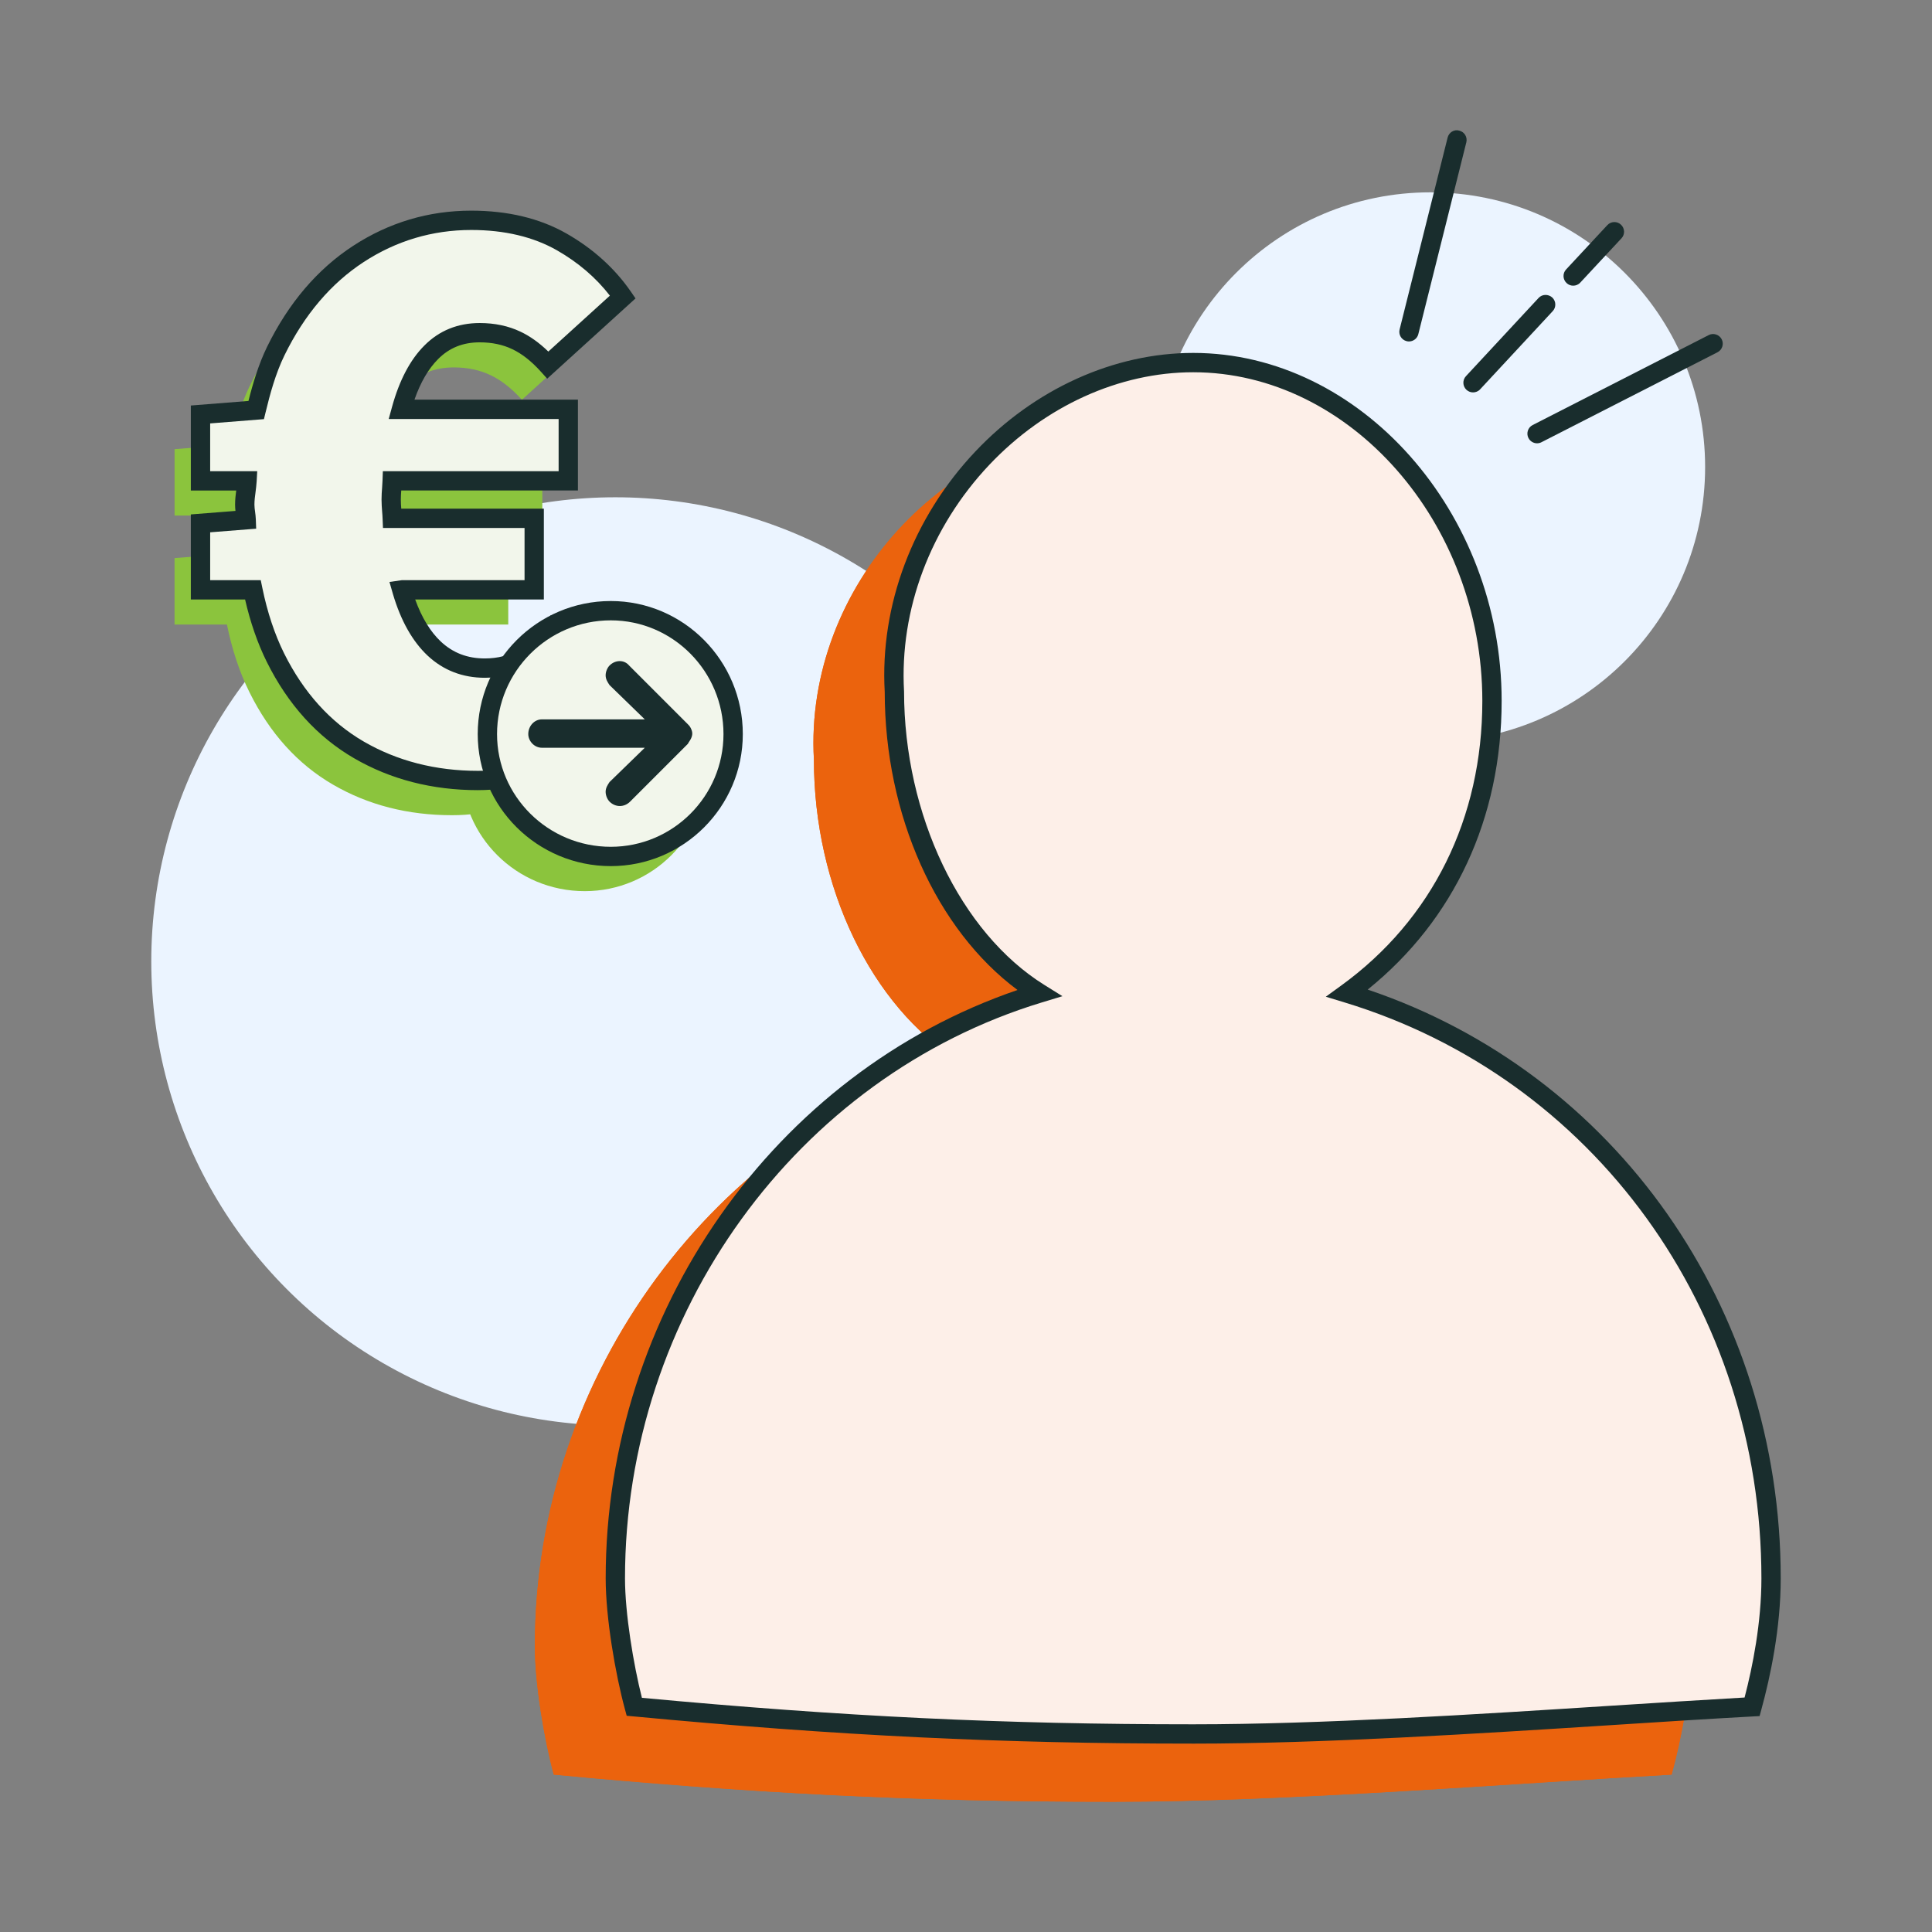 <?xml version="1.0" encoding="UTF-8"?>
<svg id="Ebene_1" xmlns="http://www.w3.org/2000/svg" version="1.1" viewBox="0 0 250 250">
  <rect x="0" y="0" width="250" height="250" fill="#808080" stroke="none"/>
  <!-- Generator: Adobe Illustrator 29.8.2, SVG Export Plug-In . SVG Version: 2.1.1 Build 3)  -->
  <circle cx="79.627" cy="124.4" r="60.052" fill="#ebf4ff"/>
  <circle cx="185.095" cy="60.435" r="35.547" fill="#ebf4ff"/>
  <g>
    <path d="M190.611,50.776c-.303,0-.605-.112-.85-.332-.508-.474-.537-1.265-.068-1.768l9.395-10.117c.469-.513,1.26-.518,1.768-.068.508.474.537,1.265.068,1.768l-9.395,10.117c-.244.269-.586.4-.918.4Z" fill="#192d2d"/>
    <path d="M203.57,36.967c-.303,0-.615-.112-.85-.337-.508-.469-.537-1.26-.068-1.763l5.332-5.732c.479-.518,1.279-.527,1.768-.063.508.469.537,1.26.068,1.763l-5.332,5.732c-.244.269-.586.4-.918.4Z" fill="#192d2d"/>
    <path d="M198.892,57.363c-.449,0-.889-.249-1.113-.684-.312-.61-.068-1.367.547-1.68l22.783-11.641c.586-.308,1.357-.078,1.68.547.312.61.068,1.367-.547,1.68l-22.783,11.641c-.176.093-.371.137-.566.137Z" fill="#192d2d"/>
    <path d="M182.32,44.184c-.098,0-.205-.01-.303-.039-.674-.166-1.074-.845-.908-1.514l6.211-24.819c.156-.669.85-1.113,1.514-.908.674.166,1.074.845.908,1.514l-6.211,24.819c-.137.566-.654.947-1.211.947Z" fill="#192d2d"/>
  </g>
  <path d="M68.193,85.878c-1.103,1.614-2.367,2.869-3.801,3.748-1.43.879-3.102,1.318-5.012,1.318-2.573,0-4.756-.843-6.554-2.528-1.802-1.694-3.178-4.151-4.133-7.379-.02-.067-.025-.156-.044-.224h17.119v-9.252h-18.371c-.033-.827-.133-1.55-.133-2.43,0-.869.094-1.599.126-2.421h22.785v-9.252h-21.593c.883-3.228,2.17-5.693,3.86-7.379,1.686-1.694,3.779-2.537,6.276-2.537,1.766,0,3.344.332,4.738.995,1.394.654,2.757,1.721,4.079,3.192l9.692-8.813c-1.981-2.864-4.608-5.236-7.876-7.105-3.268-1.874-7.181-2.811-11.731-2.811-5.29,0-10.158,1.452-14.6,4.353-4.442,2.9-8.006,7.087-10.687,12.556-1.128,2.305-1.885,4.929-2.538,7.641l-7.207.572v8.589h6.011c-.054,1.064-.287,1.974-.287,3.084,0,.711.158,1.269.179,1.959l-5.904.462v8.598h6.776c.661,3.218,1.62,6.15,2.916,8.759,2.645,5.325,6.244,9.306,10.799,11.951,4.55,2.645,9.692,3.963,15.421,3.963,4.407,0,8.338-1.157,11.79-3.47,3.452-2.313,6.061-5.343,7.822-9.082l-9.916-7.056Z" fill="#8bc43d"/>
  <path d="M91.508,99.478c0,8.742-7.095,15.837-15.837,15.837-8.869,0-15.963-7.095-15.963-15.837,0-8.869,7.095-15.963,15.963-15.963,8.742,0,15.837,7.095,15.837,15.963Z" fill="#8bc43d"/>
  <g>
    <path d="M218.755,213.016c0,5.965-1.172,11.929-2.45,16.616-21.196,1.171-49.848,3.515-72.322,3.515-26.203,0-47.399-1.172-72.322-3.515-1.278-4.687-2.45-11.823-2.45-16.616,0-35.469,23.646-66.252,54.855-75.731-11.29-7.03-18.746-22.475-18.746-38.984-1.278-22.474,17.468-42.605,38.664-42.605s38.664,20.131,38.664,43.777c0,16.509-7.456,29.61-18.746,37.812,31.208,9.479,54.855,39.09,54.855,75.731Z" fill="#eb630d"/>
    <path d="M218.755,213.016c0,5.965-1.172,11.929-2.45,16.616-21.196,1.171-49.848,3.515-72.322,3.515-26.203,0-47.399-1.172-72.322-3.515-1.278-4.687-2.45-11.823-2.45-16.616,0-35.469,23.646-66.252,54.855-75.731-11.29-7.03-18.746-22.475-18.746-38.984-1.278-22.474,17.468-42.605,38.664-42.605s38.664,20.131,38.664,43.777c0,16.509-7.456,29.61-18.746,37.812,31.208,9.479,54.855,39.09,54.855,75.731Z" fill="#eb630d"/>
  </g>
  <g>
    <path d="M229.172,204.239c0,5.965-1.172,11.929-2.45,16.616-21.196,1.171-49.848,3.515-72.322,3.515-26.203,0-47.399-1.172-72.322-3.515-1.278-4.687-2.45-11.823-2.45-16.616,0-35.469,23.646-66.252,54.855-75.731-11.29-7.03-18.746-22.475-18.746-38.984-1.278-22.474,17.468-42.605,38.664-42.605s38.664,20.131,38.664,43.777c0,16.509-7.456,29.61-18.746,37.812,31.208,9.479,54.855,39.09,54.855,75.731Z" fill="#fdefe8"/>
    <path d="M154.4,225.624c-24.854,0-45.845-1.016-72.441-3.525l-.864-.078-.225-.83c-1.24-4.561-2.495-11.855-2.495-16.953,0-34.434,21.787-65.371,53.291-76.133-10.513-7.817-17.183-22.632-17.183-38.579-.635-11.182,3.633-22.539,11.714-31.089,7.666-8.115,17.949-12.769,28.203-12.769,21.631,0,39.912,20.62,39.912,45.029,0,15.166-6.133,28.335-17.334,37.354,32.07,10.825,53.447,41.138,53.447,76.187,0,6.455-1.357,12.783-2.5,16.953l-.234.869-.898.049c-5.576.303-11.66.693-18.018,1.104-17.705,1.133-37.773,2.412-54.375,2.412ZM83.062,219.697c26.104,2.432,46.841,3.428,71.338,3.428,16.523,0,36.543-1.279,54.209-2.412,6.025-.381,11.807-.752,17.139-1.055,1.045-3.994,2.178-9.678,2.178-15.42,0-34.775-21.689-64.727-53.965-74.531l-2.402-.732,2.031-1.475c11.748-8.54,18.223-21.611,18.223-36.802,0-23.052-17.129-42.529-37.412-42.529-9.57,0-19.189,4.37-26.387,11.982-7.612,8.057-11.631,18.735-11.03,29.307,0,15.986,7.295,31.226,18.159,37.993l2.334,1.455-2.637.801c-31.772,9.648-53.965,40.303-53.965,74.531,0,4.531,1.089,11.113,2.188,15.459Z" fill="#192d2d"/>
  </g>
  <g>
    <path d="M71.553,81.388c-1.103,1.614-2.367,2.869-3.801,3.748-1.43.879-3.102,1.318-5.012,1.318-2.573,0-4.756-.843-6.554-2.528-1.802-1.694-3.178-4.151-4.133-7.379-.02-.067-.025-.156-.044-.224h17.119v-9.252h-18.371c-.033-.827-.133-1.55-.133-2.43,0-.869.094-1.599.126-2.421h22.785v-9.252h-21.593c.883-3.228,2.17-5.693,3.86-7.379,1.686-1.694,3.779-2.537,6.276-2.537,1.766,0,3.344.332,4.738.995,1.394.654,2.757,1.721,4.079,3.192l9.692-8.813c-1.981-2.864-4.608-5.236-7.876-7.105-3.268-1.874-7.181-2.811-11.731-2.811-5.29,0-10.158,1.452-14.6,4.353-4.442,2.9-8.006,7.087-10.687,12.556-1.128,2.305-1.885,4.929-2.538,7.641l-7.207.572v8.589h6.011c-.054,1.064-.287,1.974-.287,3.084,0,.711.158,1.269.179,1.959l-5.904.462v8.598h6.776c.661,3.218,1.62,6.15,2.916,8.759,2.645,5.325,6.244,9.306,10.799,11.951,4.55,2.645,9.692,3.963,15.421,3.963,4.407,0,8.338-1.157,11.79-3.47,3.452-2.313,6.061-5.343,7.822-9.082l-9.916-7.056Z" fill="#f2f6eb"/>
    <path d="M61.856,102.245c-5.933,0-11.333-1.392-16.05-4.136-4.746-2.749-8.545-6.948-11.289-12.471-1.177-2.378-2.119-5.088-2.803-8.066h-7.021v-11.006l5.776-.454c-.029-.254-.049-.522-.049-.811,0-.654.068-1.245.146-1.831h-5.874v-10.996l7.461-.591c.562-2.241,1.299-4.736,2.412-7.017,2.769-5.649,6.514-10.044,11.128-13.052,4.629-3.022,9.771-4.556,15.283-4.556,4.746,0,8.901,1.001,12.354,2.974,3.413,1.953,6.201,4.473,8.286,7.48l.62.903-11.431,10.386-.84-.933c-1.206-1.338-2.446-2.31-3.687-2.891-1.221-.586-2.632-.879-4.204-.879-2.173,0-3.936.708-5.386,2.168-1.25,1.25-2.275,3.008-3.057,5.249h21.152v11.753h-22.861c-.029.376-.054.752-.054,1.167,0,.42.024.806.054,1.182h18.452v11.753h-16.65c.869,2.393,1.973,4.175,3.315,5.444,1.572,1.47,3.438,2.188,5.698,2.188,1.665,0,3.13-.381,4.355-1.133,1.27-.776,2.422-1.919,3.428-3.389l.718-1.055,11.807,8.398-.444.947c-1.855,3.94-4.639,7.163-8.262,9.59-3.643,2.441-7.847,3.682-12.485,3.682ZM27.193,75.073h6.548l.205.996c.649,3.164,1.597,6.011,2.808,8.457,2.524,5.078,5.996,8.921,10.308,11.426,4.336,2.515,9.312,3.794,14.795,3.794,4.136,0,7.871-1.099,11.094-3.262,2.954-1.973,5.278-4.541,6.924-7.642l-8.047-5.728c-1.025,1.284-2.173,2.319-3.423,3.086-1.626.996-3.53,1.504-5.664,1.504-2.886,0-5.376-.967-7.407-2.866-1.958-1.841-3.462-4.512-4.478-7.935l-.459-1.597,1.611-.234h15.869v-6.753h-18.32l-.049-1.196c-.01-.317-.034-.615-.059-.913-.039-.503-.078-1.011-.078-1.572,0-.547.034-1.04.073-1.528.02-.308.044-.61.054-.933l.044-1.206h22.744v-6.753h-21.987l.435-1.582c.942-3.428,2.349-6.099,4.185-7.93,1.914-1.929,4.326-2.905,7.158-2.905,1.943,0,3.721.376,5.273,1.118,1.226.576,2.437,1.44,3.604,2.573l7.964-7.236c-1.792-2.314-4.082-4.282-6.826-5.854-3.066-1.753-6.807-2.642-11.113-2.642-5.02,0-9.702,1.396-13.916,4.146-4.233,2.764-7.681,6.821-10.249,12.065-1.157,2.363-1.885,5.059-2.446,7.383l-.215.884-6.958.552v6.182h6.089l-.073,1.318c-.029.483-.088.942-.146,1.401-.068.518-.142,1.035-.142,1.611,0,.327.044.615.083.903.044.322.083.654.098,1.011l.044,1.196-5.952.469v6.191Z" fill="#192d2d"/>
  </g>
  <g>
    <path d="M94.868,94.988c0,8.742-7.095,15.837-15.837,15.837-8.869,0-15.963-7.095-15.963-15.837,0-8.869,7.095-15.963,15.963-15.963,8.742,0,15.837,7.095,15.837,15.963Z" fill="#f2f6eb"/>
    <path d="M79.034,112.075c-9.492,0-17.217-7.666-17.217-17.085,0-9.492,7.725-17.217,17.217-17.217,9.419,0,17.085,7.725,17.085,17.217,0,9.419-7.666,17.085-17.085,17.085ZM79.034,80.273c-8.115,0-14.717,6.602-14.717,14.717,0,8.042,6.602,14.585,14.717,14.585,8.042,0,14.585-6.543,14.585-14.585,0-8.115-6.543-14.717-14.585-14.717Z" fill="#192d2d"/>
  </g>
  <path d="M89.389,94.228c.254.506.254.887,0,1.393-.127.254-.254.38-.38.633l-7.474,7.475c-.76.76-1.901.76-2.661,0-.254-.254-.506-.76-.506-1.267,0-.506.253-.887.506-1.267l4.561-4.435h-13.303c-1.014,0-1.774-.886-1.774-1.773,0-1.014.76-1.901,1.774-1.901h13.303l-4.561-4.434c-.254-.38-.506-.76-.506-1.267,0-.506.253-1.013.506-1.267.76-.76,1.901-.76,2.534,0l7.601,7.601c.127.127.254.254.38.507Z" fill="#192d2d"/>
</svg>